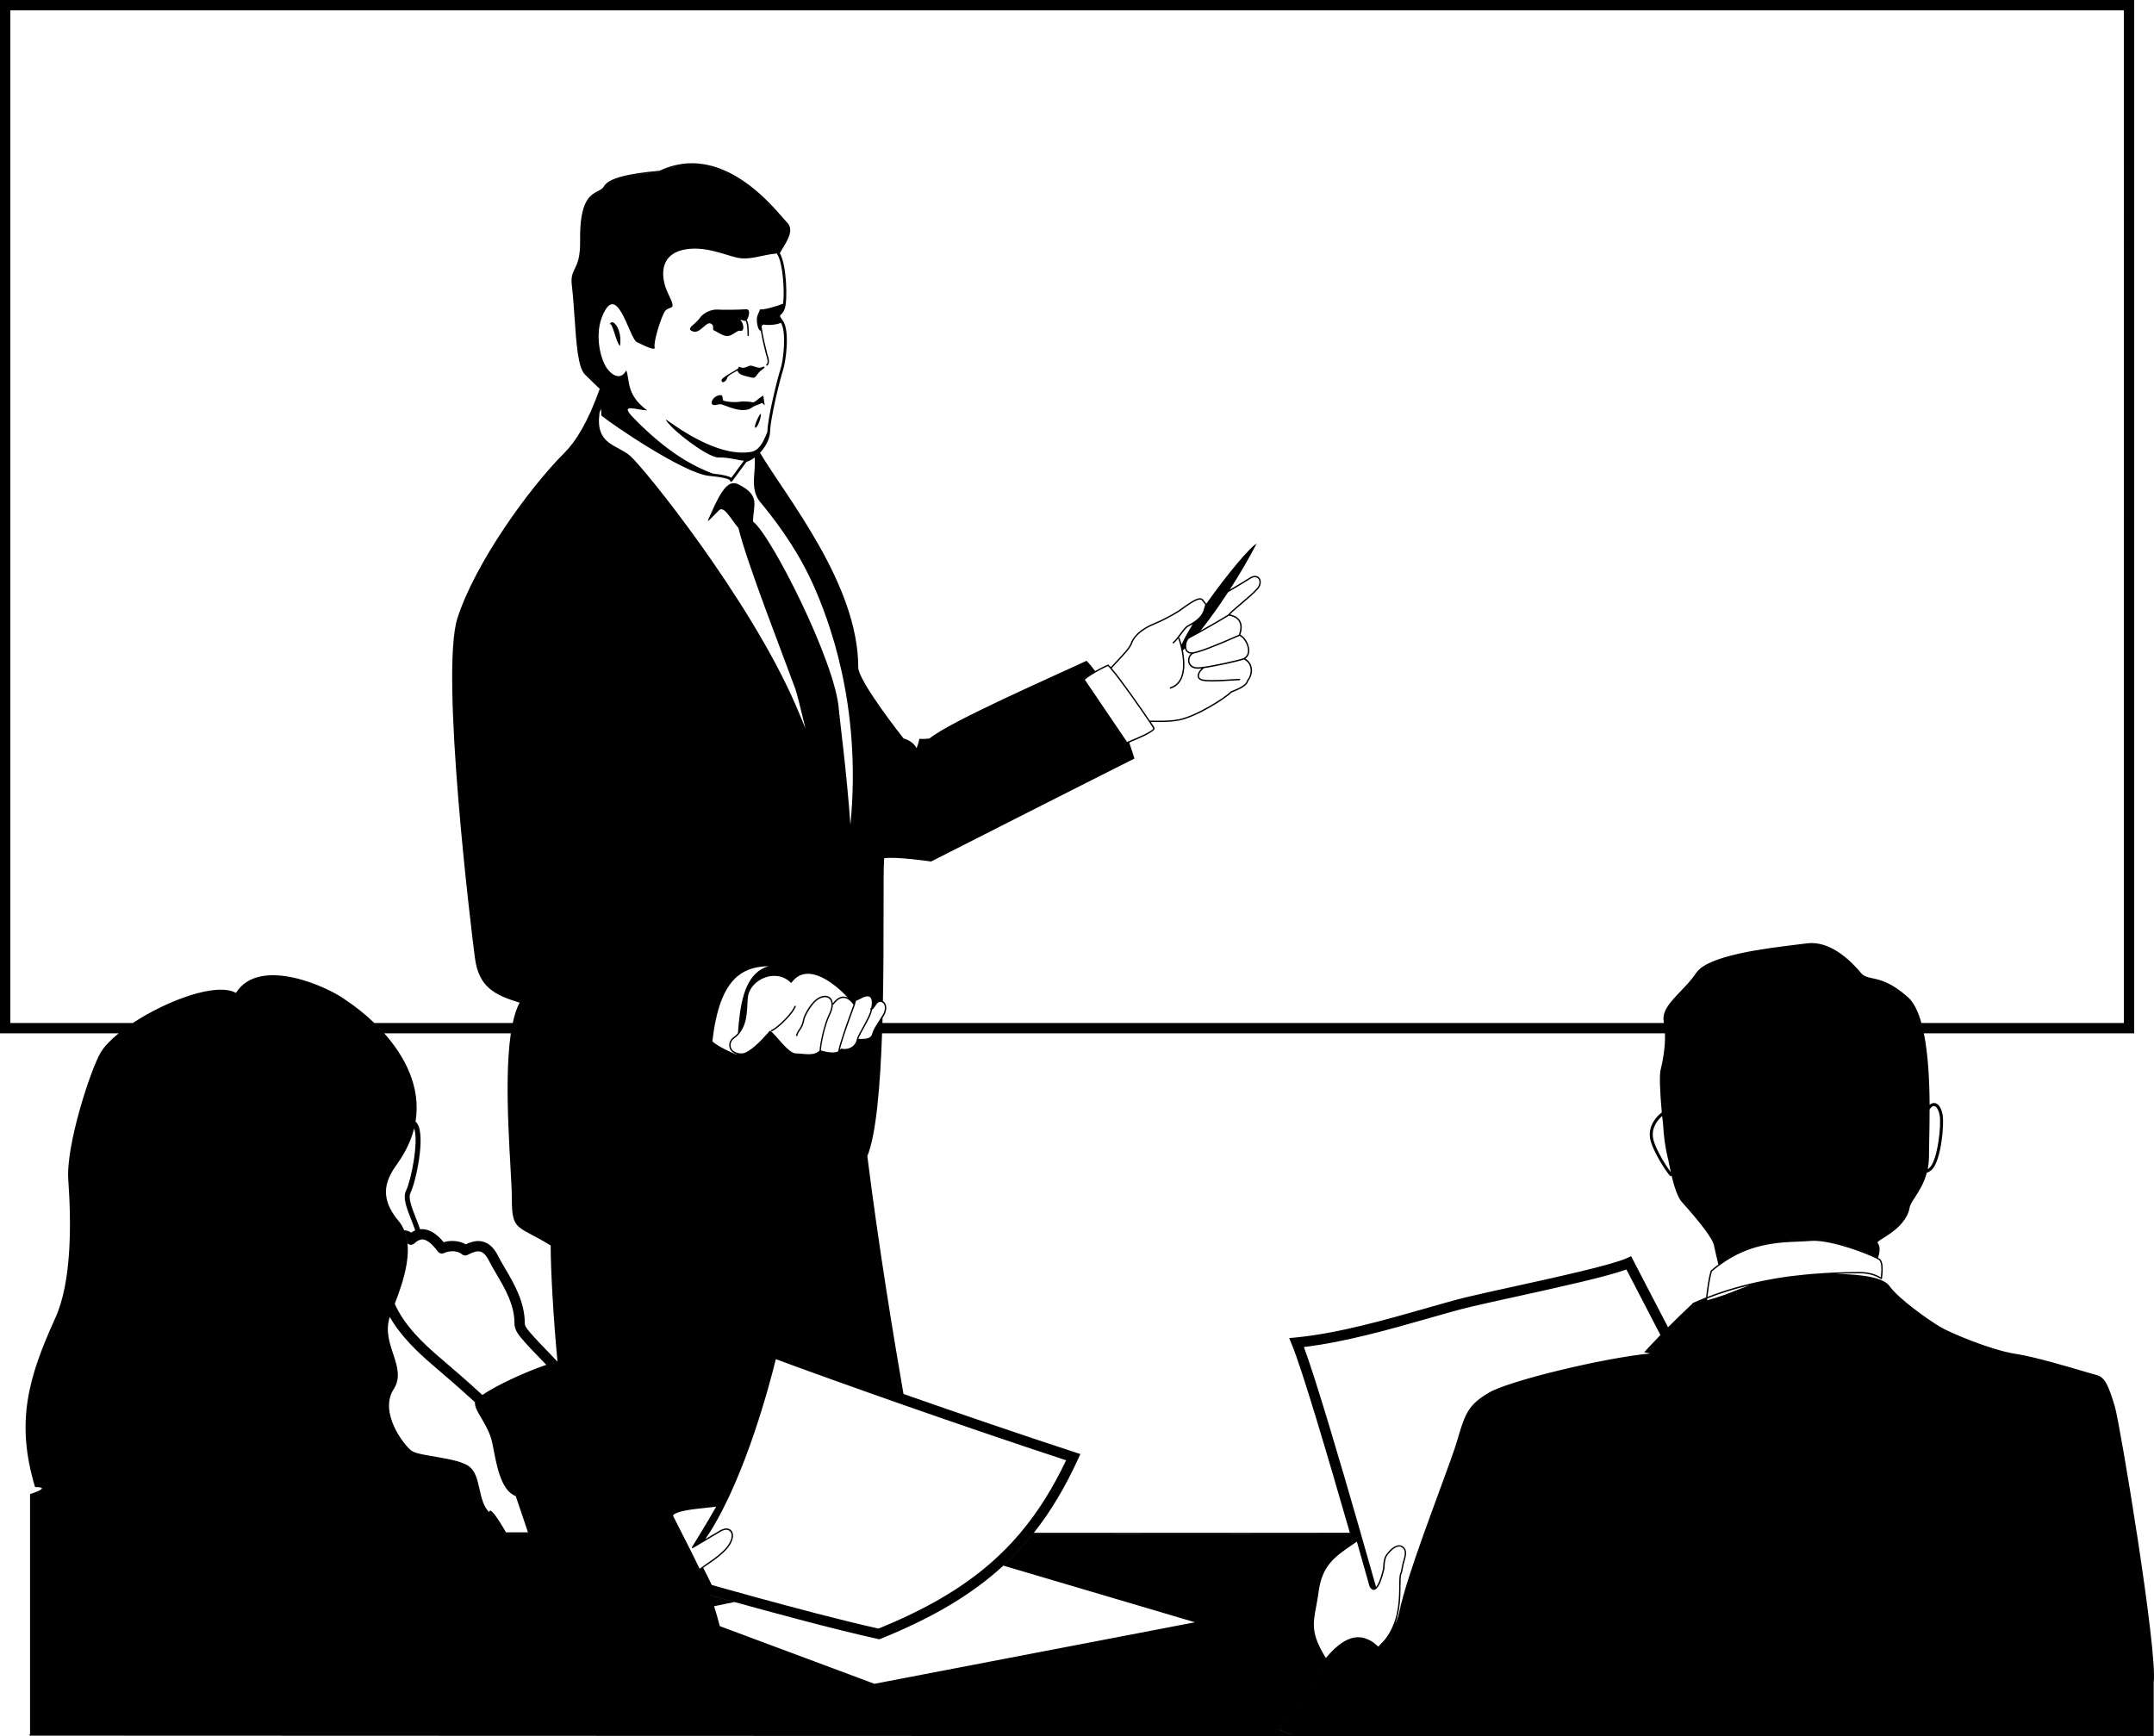 <?xml version="1.0" encoding="utf-8"?>
<!-- Generator: Adobe Illustrator 17.0.0, SVG Export Plug-In . SVG Version: 6.00 Build 0)  -->
<!DOCTYPE svg PUBLIC "-//W3C//DTD SVG 1.1//EN" "http://www.w3.org/Graphics/SVG/1.1/DTD/svg11.dtd">
<svg version="1.1" id="Layer_1" xmlns="http://www.w3.org/2000/svg" xmlns:xlink="http://www.w3.org/1999/xlink" x="0px" y="0px"
	 width="216.56px" height="174.575px" viewBox="0 0 216.56 174.575" enable-background="new 0 0 216.56 174.575"
	 xml:space="preserve">
<path d="M50.915,154.139c0.013,0.023,0.027,0.046,0.04,0.069c0.706,0.001,1.434,0.001,2.177,0.002
	c-0.008-0.023-0.015-0.046-0.023-0.069s-0.015-0.046-0.023-0.069c-0.754-0.001-1.493-0.001-2.21-0.002
	C50.889,154.093,50.902,154.117,50.915,154.139z M38.161,103.378c0.162,0.168,0.321,0.342,0.478,0.519H51.36
	c0.027-0.181,0.061-0.346,0.092-0.519c0.032-0.176,0.063-0.352,0.099-0.518H37.643C37.817,103.028,37.99,103.2,38.161,103.378z
	 M121.288,60.751c0.009,0.017,0.03,0.03,0.022,0.049c-0.003,0.007-0.004,0.015-0.007,0.023c-0.035,0.096-0.062,0.193-0.089,0.297
	c-0.123,0.469-0.262,0.991-1.291,1.627c-0.472,0.76-0.862,1.462-1.13,2.059c0.046,0.174,0.091,0.372,0.133,0.582
	c0.072-0.067,0.141-0.13,0.217-0.205c-0.093-0.427,0.094-0.989,0.408-1.145c0.184-0.091,0.627-0.335,1.15-0.629
	c0.854-1.067,1.805-2.385,2.764-3.855c0.029-0.045,0.058-0.088,0.088-0.134c0.029-0.044,0.058-0.087,0.086-0.132
	c0.925-1.436,1.851-3.005,2.694-4.612c-0.546,0.198-2.987,3.092-5.02,5.982c-0.014,0.019-0.027,0.038-0.04,0.058
	C121.286,60.722,121.281,60.739,121.288,60.751z M116.081,73.293c0.021-0.059,0.008-0.104-0.007-0.131
	c-0.025-0.046-0.164-0.257-0.374-0.568c0.042,0,0.078-0.002,0.121-0.002c0.128,0,0.26,0.001,0.396,0.002
	c0.144,0.002,0.292,0.003,0.444,0.003c0.544,0,1.192-0.018,1.874-0.149c1.777-0.343,4.675-2.185,5.286-2.817
	c0.039-0.017,0.084-0.034,0.133-0.054c0.531-0.214,1.417-0.57,1.524-1.067c0.348-0.452,0.477-0.986,0.354-1.469
	c-0.093-0.358-0.313-0.644-0.626-0.816c0.294-0.199,0.433-0.533,0.392-0.953c-0.058-0.604-0.48-1.276-0.894-1.449
	c0.203-0.607,0.184-1.099-0.058-1.462c-0.272-0.41-0.751-0.538-0.983-0.577c0.249-0.268,0.71-0.658,1.195-1.069
	c0.625-0.529,1.272-1.078,1.617-1.483c0.271-0.318,0.357-0.715,0.221-1.011c-0.166-0.359-0.606-0.436-1.053-0.146
	c-0.297,0.191-1.133,0.695-2.007,1.215c-0.029,0.045-0.058,0.087-0.086,0.132c-0.029,0.045-0.058,0.089-0.088,0.134
	c0.958-0.569,1.925-1.151,2.256-1.365c0.368-0.237,0.722-0.192,0.853,0.088c0.114,0.248,0.036,0.587-0.2,0.863
	c-0.338,0.397-0.979,0.941-1.602,1.468c-0.546,0.463-1.06,0.899-1.289,1.174c-0.463,0.303-1.777,1.063-2.781,1.627
	c-0.522,0.293-0.966,0.537-1.15,0.629c-0.314,0.157-0.5,0.718-0.408,1.145c0.007,0.03,0.003,0.065,0.012,0.094
	c0.089,0.268,0.297,0.417,0.581,0.44c-0.216,0.196-0.334,0.531-0.273,0.849c0.082,0.426,0.441,0.671,0.972,0.671
	c0.045,0,0.092-0.002,0.14-0.005c0.069-0.005,0.146-0.013,0.23-0.023c-0.242,0.233-0.432,0.542-0.397,0.806
	c0.017,0.125,0.093,0.295,0.36,0.396c0.211,0.079,0.618,0.105,1.098,0.105c0.648,0,1.429-0.049,2.031-0.088
	c0.335-0.021,0.601-0.037,0.732-0.038c0.038,0,0.069-0.031,0.069-0.069s-0.031-0.069-0.069-0.069
	c-0.137,0.001-0.403,0.018-0.741,0.039c-0.973,0.062-2.604,0.165-3.071-0.009c-0.164-0.062-0.255-0.157-0.272-0.285
	c-0.034-0.256,0.228-0.612,0.505-0.819c1.273-0.18,3.571-0.696,4.003-0.87c0.325,0.147,0.557,0.416,0.646,0.768
	c0.114,0.445-0.009,0.941-0.338,1.362c-0.007,0.01-0.012,0.02-0.014,0.031c-0.076,0.431-0.966,0.788-1.443,0.979
	c-0.055,0.022-0.104,0.042-0.147,0.061c-0.009,0.003-0.018,0.009-0.023,0.016c-0.563,0.597-3.493,2.455-5.222,2.789
	c-0.671,0.129-1.311,0.146-1.849,0.146c-0.151,0-0.3-0.002-0.443-0.003c-0.137-0.002-0.269-0.003-0.397-0.003
	c-0.076,0-0.142,0.003-0.214,0.004c-0.907-1.337-2.89-4.182-3.835-5.279c0.198-0.221,0.405-0.444,0.615-0.667
	c0.641-0.68,1.246-1.322,1.424-1.801c0.377-1.017,1.527-1.619,2.18-1.889c0.957-0.396,1.9-0.911,2.464-1.263
	c0.117-0.072,0.283-0.19,0.475-0.329c0.526-0.378,1.321-0.95,1.724-0.95c0.081,0,0.138,0.023,0.175,0.07l0.342,0.439
	c-0.013,0.038-0.023,0.077-0.035,0.115c-0.001,0.004-0.002,0.007-0.003,0.011c-0.016,0.056-0.036,0.111-0.051,0.17
	c-0.105,0.398-0.229,0.84-0.975,1.371c-0.172,0.122-0.38,0.25-0.627,0.383c-0.053,0.028-0.095,0.055-0.151,0.084
	c-0.221,0.159-0.475,0.501-0.72,0.832c-0.239,0.323-0.486,0.657-0.688,0.804c-0.031,0.022-0.038,0.065-0.016,0.096
	c0.013,0.02,0.034,0.029,0.056,0.029c0.014,0,0.028-0.005,0.04-0.014c0.141-0.102,0.296-0.281,0.454-0.482
	c0,0.001-0.001,0.001-0.001,0.002c0.011,0.028,0.028,0.078,0.041,0.116c0.059,0.164,0.133,0.407,0.208,0.711
	c0.037,0.151,0.072,0.311,0.104,0.484c0.162,0.854,0.236,1.917-0.126,2.69c-0.208,0.444-0.544,0.745-0.997,0.902
	c-0.012,0.004-0.023,0.011-0.035,0.015c-0.036,0.012-0.056,0.051-0.044,0.087c0.009,0.029,0.036,0.048,0.065,0.048
	c0.007,0,0.015-0.001,0.021-0.004c0.509-0.164,0.884-0.497,1.114-0.988c0.388-0.828,0.297-1.972,0.121-2.862
	c-0.042-0.21-0.087-0.409-0.133-0.582c-0.08-0.301-0.159-0.536-0.211-0.666c-0.011-0.027-0.041-0.028-0.067-0.029
	c0.068-0.089,0.136-0.18,0.204-0.272c0.239-0.323,0.486-0.657,0.68-0.798c0.198-0.101,0.37-0.199,0.524-0.294
	c1.029-0.637,1.168-1.159,1.291-1.627c0.027-0.103,0.054-0.201,0.089-0.297c0.003-0.007,0.004-0.015,0.007-0.023
	c0.008-0.019-0.013-0.032-0.022-0.049c-0.007-0.013-0.002-0.029-0.016-0.036c0.013-0.019,0.027-0.038,0.04-0.058
	c-0.015,0.009-0.035,0.02-0.049,0.028l-0.326-0.42c-0.064-0.082-0.16-0.123-0.284-0.123c-0.447,0-1.231,0.564-1.805,0.977
	c-0.189,0.136-0.353,0.253-0.466,0.323c-0.56,0.348-1.496,0.86-2.444,1.253c-0.673,0.277-1.861,0.901-2.256,1.967
	c-0.169,0.453-0.765,1.085-1.396,1.755c-0.206,0.219-0.409,0.438-0.605,0.656c-0.088-0.098-0.168-0.183-0.231-0.24
	c-0.021-0.018-0.048-0.023-0.075-0.013c-0.04,0.018-0.63,0.281-1.272,0.649c-0.414,0.237-0.849,0.517-1.174,0.806
	c-0.026,0.023-0.031,0.062-0.012,0.091l4.307,6.351c0.014,0.02,0.035,0.03,0.058,0.03c0.008,0,0.017-0.002,0.024-0.005
	c0.037-0.014,0.118-0.046,0.222-0.087C114.182,74.397,115.945,73.668,116.081,73.293z M113.308,74.594l-4.241-6.255
	c0.312-0.268,0.724-0.529,1.117-0.754c0.548-0.313,1.06-0.552,1.206-0.619c0.057,0.054,0.124,0.126,0.2,0.211
	c0.014,0.015,0.031,0.037,0.045,0.053s0.03,0.036,0.045,0.053c0.912,1.063,2.836,3.801,3.763,5.178
	c0.015,0.022,0.031,0.046,0.045,0.067c0.016,0.023,0.032,0.048,0.047,0.07c0.223,0.334,0.375,0.569,0.417,0.649
	c-0.096,0.262-1.482,0.887-2.47,1.279C113.424,74.548,113.363,74.573,113.308,74.594z M119.286,65.234
	c-0.018-0.054-0.017-0.116-0.023-0.176c-0.036-0.354,0.111-0.778,0.35-0.897c0.148-0.074,0.468-0.248,0.858-0.466
	c1.017-0.567,2.548-1.447,3.071-1.788c0.004-0.003,0.012-0.007,0.016-0.01l0.007,0.013c0.152,0.018,0.688,0.108,0.967,0.527
	c0.216,0.325,0.225,0.778,0.037,1.341l0.015,0.027c-0.006,0.002-0.017,0.007-0.025,0.011c-0.033,0.014-0.081,0.035-0.154,0.068
	c-2.272,1.004-3.758,1.572-4.415,1.688C119.621,65.637,119.381,65.52,119.286,65.234z M120.565,67.093
	c-0.757,0.054-0.931-0.368-0.966-0.554c-0.069-0.358,0.125-0.74,0.424-0.834l0,0c0.673-0.122,2.165-0.692,4.439-1.697
	c0.073-0.033,0.121-0.054,0.153-0.068c0.339,0.109,0.787,0.719,0.847,1.343c0.027,0.291-0.024,0.68-0.432,0.884
	C124.666,66.339,121.61,67.015,120.565,67.093z M53.8,134.549l-0.171-0.191c-0.646-0.725-0.869-0.992-0.869-1.319
	c0-2.143-1.085-3.986-1.957-5.467c-0.271-0.459-0.527-0.895-0.734-1.309c-0.492-0.984-1.161-1.484-1.987-1.484
	c-0.468,0-0.902,0.166-1.259,0.334c-0.603-0.363-1.473-0.438-2.218-0.217c-0.784-0.964-1.604-1.39-2.375-1.303
	c-0.123-0.376-0.272-0.762-0.424-1.145c-0.389-0.984-0.792-2.003-0.536-2.514c0.53-1.061,1.524-5.603,0.701-6.933
	c-0.059-0.096-0.125-0.169-0.192-0.228c-0.018,0.109-0.033,0.217-0.056,0.326c-0.025,0.12-0.058,0.242-0.088,0.363
	c0.483,1.32-0.313,5.249-0.812,6.249c-0.355,0.71,0.069,1.783,0.519,2.92c0.144,0.364,0.286,0.73,0.403,1.081
	c-0.138,0.057-0.273,0.129-0.405,0.222c-0.201-0.141-0.442-0.212-0.701-0.24c0.079,0.187,0.145,0.38,0.197,0.579
	c0.063,0.243,0.111,0.492,0.138,0.748c0.079,0.069,0.171,0.123,0.277,0.134c0.159,0.017,0.313-0.037,0.424-0.149
	c0.108-0.109,0.21-0.177,0.311-0.24c0.081-0.05,0.162-0.079,0.241-0.102c0.069-0.02,0.139-0.054,0.208-0.054
	c0.012,0,0.025,0.007,0.036,0.008c0.445,0.021,0.975,0.432,1.539,1.207c0.148,0.204,0.422,0.271,0.651,0.159
	c0.224-0.111,0.534-0.178,0.831-0.178c0.269,0,0.651,0.053,0.945,0.303c0.159,0.135,0.382,0.162,0.569,0.069
	c0.321-0.161,0.721-0.361,1.075-0.361c0.26,0,0.651,0.095,1.06,0.911c0.216,0.433,0.484,0.89,0.768,1.37
	c0.851,1.444,1.814,3.081,1.814,4.94c0,0.739,0.426,1.217,1.131,2.009l0.17,0.191c0.224,0.252,0.599,0.64,1.032,1.087
	c0.264,0.273,0.564,0.583,0.868,0.901c0.192-0.065,0.372-0.121,0.55-0.174c0.201-0.061,0.387-0.112,0.564-0.156
	c-0.38-0.406-0.795-0.839-1.236-1.294C54.38,135.169,54.017,134.794,53.8,134.549z M39.688,131.092
	c-0.085,0.217-0.167,0.426-0.244,0.62c-0.007,0.017-0.013,0.034-0.02,0.05c-0.007,0.017-0.013,0.032-0.02,0.05
	c-0.052,0.132-0.103,0.26-0.149,0.379c-0.029,0.074-0.044,0.145-0.067,0.218c1.096,1.936,2.805,3.561,4.417,4.931
	c1.184,1.006,2.688,2.305,4.162,3.661c0.021-0.107,0.117-0.237,0.283-0.389c0.011-0.01,0.016-0.019,0.028-0.03
	c0.01-0.009,0.022-0.018,0.032-0.027c0.108-0.093,0.236-0.191,0.385-0.295c-1.495-1.377-3.019-2.693-4.217-3.711
	C42.514,135.049,40.63,133.241,39.688,131.092z M4.341,174.373l125.429,0.046l-1.227-0.546l0.027-0.041
	c0.093-0.141,0.313-0.395,0.617-0.746c0.956-1.108,2.736-3.171,3.479-5.104c0.151-0.392,0.358-0.759,0.592-1.105
	c-0.009-0.006-0.02-0.007-0.026-0.016c-1.574-2.52-1.387-3.523-1.046-5.345c0.083-0.445,0.177-0.95,0.255-1.535
	c0.355-2.668,1.701-3.587,3.403-4.75c0.051-0.035,0.105-0.072,0.156-0.108c-0.083-0.289-0.166-0.578-0.25-0.869
	c-4.951,0.004-10.317,0.005-16.124,0.005c-0.007,0-0.012,0-0.018,0c-5.197,0-10.498-0.002-15.779-0.004
	c-0.906,1.13-1.882,2.182-2.947,3.162l19.259,5.696l-32.225,6.185l-15.55-5.799c-0.17-0.68-0.363-1.347-0.575-1.999l2.042-0.422
	c-1.118-0.311-1.97-0.551-2.424-0.68c-0.081-0.219-0.162-0.438-0.246-0.654c-0.249-0.637-0.514-1.258-0.791-1.864
	c-0.007,0.006-0.015,0.011-0.021,0.016c-0.012,0.011-0.028,0.017-0.044,0.017c-0.005,0-0.01-0.001-0.016-0.002
	c-0.021-0.005-0.038-0.019-0.047-0.038c-0.044-0.095-0.099-0.206-0.146-0.306c-0.235-0.497-0.498-1.036-0.775-1.588
	c-0.085-0.17-0.168-0.335-0.254-0.504c-0.22-0.436-0.433-0.853-0.634-1.247c-0.012-0.023-0.024-0.047-0.035-0.069
	c-0.012-0.023-0.024-0.047-0.035-0.069c-0.042-0.083-0.09-0.176-0.13-0.255c-0.02-0.039-0.037-0.073-0.057-0.111
	c-0.316-0.616-0.566-1.104-0.667-1.321c-0.01-0.021-0.009-0.044,0.003-0.063c0.31-0.543,2.05-0.726,3.448-0.871
	c0.271-0.029,0.511-0.055,0.73-0.082c3.318-6.453,5.407-15.419,5.433-15.532l0.133-0.576l0.554,0.206
	c3.403,1.263,8.021,2.924,13.025,4.678c-0.95-5.46-2.498-14.81-3.637-23.919c0.895-2.198,1.299-7.104,1.482-12.345
	c0.006-0.172,0.012-0.346,0.017-0.519c0.006-0.173,0.012-0.345,0.017-0.518c0.005-0.17,0.009-0.341,0.014-0.511
	c-0.069,0.11-0.143,0.223-0.221,0.34c-0.037,0.056-0.074,0.114-0.111,0.171c-0.112,0.171-0.221,0.345-0.318,0.518
	c-0.101,0.18-0.181,0.355-0.232,0.519c-0.007,0.024-0.02,0.049-0.026,0.072c-0.145,0.578-0.701,0.626-1.212,0.626
	c-0.115-0.001-0.229-0.003-0.344-0.003c-0.172,0.702-0.796,1.018-1.351,1.018c-0.102,0-0.202-0.011-0.3-0.031
	c-0.152,0.252-0.459,0.38-0.913,0.38c-0.492,0-1.019-0.152-1.22-0.217c-0.29,0.274-0.656,0.397-1.18,0.397
	c-0.219,0-0.444-0.021-0.662-0.042c-0.217-0.021-0.421-0.039-0.618-0.039c-0.566,0-1.246-0.779-1.847-1.467
	c-0.238-0.272-0.459-0.517-0.651-0.694c-0.03-0.028-0.066-0.068-0.094-0.092c-0.017,0.02-0.053,0.062-0.079,0.092
	c-0.417,0.49-1.909,2.161-2.781,2.161c-0.158,0-0.29-0.019-0.411-0.045c-0.001,0.025-0.002,0.049-0.003,0.074l-0.002,0.051
	l-0.049-0.013c-0.404-0.1-2.073-0.892-2.558-1.378l-0.014-0.014l0.002-0.021c0.031-0.288,0.071-0.549,0.108-0.816
	c0.024-0.173,0.047-0.354,0.074-0.519c0.03-0.182,0.065-0.347,0.098-0.518c1.022-5.3,3.511-5.8,5.814-5.8l0.008,0.082
	c-2.3,0.432-2.995,2.78-3.281,5.718c-0.017,0.17-0.031,0.344-0.045,0.518c-0.01,0.124-0.021,0.246-0.03,0.371
	c0.089-0.119,0.167-0.242,0.235-0.371c0.087-0.167,0.16-0.34,0.216-0.518c0.203-0.639,0.241-1.327,0.268-1.903
	c0.016-0.329,0.028-0.613,0.069-0.841c0.218-1.194,1.435-2.13,2.771-2.13c0.646,0,1.228,0.226,1.685,0.655
	c0.448-0.577,1.018-0.87,1.694-0.87c1.914,0,4.111,2.311,4.634,3.076c0.072-0.3,0.084-0.333,0.255-0.394
	c0.064-0.022,0.16-0.057,0.31-0.14c0.592-0.334,1.004-0.357,1.217-0.084c0.209,0.269,0.164,0.75,0.11,1.039
	c0.047-0.056,0.109-0.143,0.191-0.279c0.154-0.258,0.361-0.4,0.583-0.4c0.088,0,0.172,0.025,0.248,0.068
	c0.127-6.455,0.005-12.687,0.125-14.363c1.172-0.195,4.719,0.326,4.719,0.326s16.146-8.203,20.444-10.352
	c-0.168-0.541-0.346-1.079-0.528-1.613c-0.104,0.041-0.185,0.073-0.222,0.087c-0.008,0.003-0.017,0.005-0.024,0.005
	c-0.022,0-0.044-0.011-0.058-0.03l-4.307-6.351c-0.02-0.029-0.015-0.067,0.012-0.091c0.325-0.289,0.76-0.569,1.174-0.806
	c-0.281-0.38-0.568-0.734-0.864-1.031c-3.321,1.563-13.641,6.056-15.79,7.812c-1.563,0.195-0.715-0.391-1.301,0.977
	c-0.391-0.781-1.301-0.977-1.301-0.977s-4.56-5.751-4.56-7.159c0-8.338-7.187-17.048-9.875-21.567
	c-0.166,0.176-0.34,0.339-0.523,0.475v0.65c0,1.172-0.423,2.668,0.552,3.841c0.979,1.172,3.523,4.314,5.275,8.203
	c1.562,3.47,4.962,12.191,3.784,24.23c-0.38-5.369-1.115-10.895-1.164-11.603c-0.324-4.718-6.835-17.575-8.626-18.876
	c0-1.627,0.814-2.604-1.466-3.744c-0.919-0.46-1.627,0.326-2.765,2.93c-0.462,1.053-0.545,1.03,0.814-0.326
	c0.49-0.487,1.138,0.814,1.951,1.79c0.814,3.418,4.509,12.85,5.698,16.112c0.158,0.434,0.546,1.973,1.045,4.064
	c-0.319-0.796-0.655-1.612-1.029-2.469c-4.689-10.74-15.234-23.793-16.599-24.965c-1.368-1.172-3.484-1.108-3.094-4.231
	c0.005-0.146,0.067-0.307,0.173-0.477l-0.048-1.939c-0.019-0.018-0.063-0.06-0.093-0.088c-1.19,3.324-2.371,5.25-3.564,6.441
	c-3.615,3.615-8.984,11.133-10.74,16.601c-1.756,5.468,1.367,31.249,1.756,34.177c0.391,2.93,1.954,3.712,4.493,4.493
	c-0.294,0.533-0.517,1.238-0.691,2.047c-0.036,0.166-0.067,0.343-0.099,0.518c-0.031,0.173-0.065,0.338-0.092,0.519
	c-0.789,5.293,0.101,13.96,0.101,16.641c0,3.321,0.586,2.638,3.905,4.689c0,2.505,0.269,7.235,0.683,11.668
	c-0.004,0.001-0.007,0.002-0.011,0.003c-0.177,0.044-0.363,0.095-0.564,0.156c-0.177,0.054-0.357,0.109-0.55,0.174
	c-2.129,0.719-5.067,2.083-6.428,3.033c-0.149,0.104-0.277,0.202-0.385,0.295c-0.01,0.009-0.022,0.018-0.032,0.027
	c-0.012,0.011-0.017,0.019-0.028,0.03c-0.166,0.151-0.261,0.282-0.283,0.389c-0.003,0.014-0.019,0.033-0.019,0.046
	c0,0.977,1.37,2.149,1.758,4.1c0.391,1.954,0.782,4.689,2.344,5.275c0,0,0.539,1.565,1.235,3.651
	c0.008,0.023,0.015,0.046,0.023,0.069s0.015,0.046,0.023,0.069c-0.743-0.001-1.47-0.002-2.177-0.002
	c-0.013-0.023-0.027-0.046-0.04-0.069s-0.027-0.046-0.04-0.069c-0.932-1.61-1.63-2.588-1.693-2.024
	c-1.172-1.172-0.782-3.581-1.952-4.558c-1.172-0.974-5.077-1.041-5.858-1.627s-3.289-3.857-1.793-6.183
	c1.43-2.223-1.307-4.445-0.391-7.27c0.024-0.073,0.039-0.144,0.067-0.218c0.046-0.118,0.097-0.247,0.149-0.379
	c0.007-0.017,0.013-0.032,0.02-0.05c0.007-0.016,0.013-0.034,0.02-0.05c0.077-0.194,0.159-0.403,0.244-0.62
	c0.441-1.129,0.947-2.538,1.183-3.946c0.021-0.125,0.04-0.25,0.056-0.375c0.016-0.122,0.03-0.244,0.041-0.366
	c0.043-0.471,0.05-0.936,0.004-1.384c-0.027-0.256-0.074-0.505-0.138-0.748c-0.052-0.199-0.117-0.392-0.197-0.579
	c-0.142-0.336-0.325-0.655-0.569-0.943c-2.149-2.54-1.108-4.362-0.131-5.728c0.866-1.213,1.406-2.404,1.697-3.562
	c0.03-0.121,0.063-0.242,0.088-0.363c0.023-0.109,0.038-0.218,0.056-0.326c0.572-3.43-1.043-6.518-3.14-8.876
	c-0.157-0.177-0.316-0.35-0.478-0.519c-0.171-0.178-0.343-0.35-0.518-0.518c-0.933-0.899-1.903-1.657-2.782-2.242
	c-1.758-1.368-8.787-4.558-11.136-0.782c-1.919-1.098-6.905,0.735-10.368,3.024c-0.259,0.171-0.512,0.343-0.752,0.518
	c-0.235,0.172-0.459,0.345-0.673,0.519c-0.802,0.653-1.44,1.314-1.809,1.929c-0.977,1.627-3.503,9.292-3.255,12.774
	c0.324,4.558,0.324,10.336-1.303,13.917c-2.765,6.079-3.988,10.497-2.034,17.008c0,0,1.836-0.081-0.506,0.701v24.137v0.079
	C3.026,174.442,3.496,174.417,4.341,174.373z M172.452,125.178c0.09,0.448,0.281,1.25,0.434,1.876
	c2.94-2.148,5.805-2.27,7.949-2.356c0.412-0.017,0.802-0.032,1.146-0.063c0.111-0.009,0.231-0.014,0.357-0.014
	c2.054,0,5.294,1.255,6.355,1.788c0.266-0.871,0.096-1.163,0.002-1.313c-0.042-0.066-0.081-0.129-0.063-0.208
	c0.031-0.136,0.211-0.26,0.968-0.731c1.292-0.809,2.091-1.773,2.248-2.718c0.056-0.34,0.29-0.701,0.587-1.159
	c0.384-0.592,0.857-1.335,1.133-2.331c0.029-0.106,0.059-0.211,0.083-0.323v-0.001c0.091-0.417,0.148-0.874,0.148-1.383
	c0-0.382,0.012-0.899,0.024-1.498c0.018-0.826,0.038-1.841,0.04-2.942c0-0.193,0.001-0.386,0-0.584
	c-0.011-2.4-0.13-5.133-0.578-7.321c-0.037-0.179-0.079-0.348-0.121-0.519c-0.042-0.175-0.083-0.352-0.13-0.518
	c-0.315-1.108-0.744-2.001-1.328-2.517c-1.655-1.459-2.712-1.685-3.483-1.849c-0.507-0.108-0.906-0.193-1.245-0.6
	c-0.913-1.097-2.756-2.937-4.843-2.937c-0.156,0-0.313,0.01-0.467,0.03c-0.283,0.038-0.632,0.08-1.029,0.128
	c-2.874,0.348-8.854,1.071-9.988,2.772c-0.465,0.697-1.042,1.3-1.6,1.883c-0.991,1.036-1.847,1.931-1.646,2.946
	c0.009,0.046,0.012,0.095,0.021,0.142c0.03,0.171,0.058,0.343,0.075,0.518c0.017,0.172,0.023,0.345,0.029,0.519
	c0.048,1.428-0.237,2.886-0.448,3.736c-0.104,0.413-0.046,2.08,0.141,4.099c0.193,2.081,0.523,4.535,0.958,6.393
	c0.29,1.239,0.626,2.212,0.999,2.626C171.219,123.02,172.32,124.509,172.452,125.178z M193.075,117.356
	c-0.034-0.06-0.062-0.117-0.08-0.164C193.013,117.239,193.04,117.297,193.075,117.356z M193.006,114.969
	c-0.012-0.339-0.025-0.651-0.022-0.91C192.981,114.318,192.993,114.631,193.006,114.969z M193.087,117.379
	c0.038,0.062,0.09,0.121,0.147,0.171C193.176,117.5,193.125,117.441,193.087,117.379z M193.282,117.584
	c0.056,0.038,0.12,0.062,0.192,0.069C193.402,117.647,193.338,117.623,193.282,117.584z M193.148,113.257
	c0.037-0.083,0.08-0.174,0.126-0.271C193.228,113.082,193.185,113.174,193.148,113.257z M193.567,112.388
	c0.098-0.195,0.19-0.375,0.257-0.506C193.757,112.013,193.665,112.193,193.567,112.388z M78.721,37.229
	c0.275-0.812,0.721-3.958-0.012-4.986c-0.341-0.476-0.324-0.491-0.217-0.591c0.113-0.105,0.284-0.264,0.415-0.645
	c0.292-0.859,0.175-4.439-0.505-5.542c0.088-0.167,0.198-0.35,0.314-0.542c0.502-0.829,1.128-1.861,0.408-2.557
	c-0.083-0.081-0.226-0.246-0.406-0.455c-1.299-1.503-4.749-5.497-9.16-5.497c-1.101,0-2.194,0.254-3.252,0.755
	c-3.323,0.289-5.146,0.793-5.569,1.544c-0.139,0.246-0.37,0.369-0.639,0.51c-0.771,0.407-1.828,0.966-1.774,4.942
	c0.025,1.707-0.285,2.338-0.533,2.845c-0.218,0.442-0.405,0.825-0.298,1.697c0.117,0.964,0.194,2.09,0.269,3.179
	c0.177,2.605,0.345,5.067,1.04,5.76c0.714,0.711,1.261,1.231,1.494,1.452c0.03,0.029,0.075,0.071,0.093,0.088l0.048,1.939
	l0.015,0.586c0.002,0.039,0.02,0.077,0.05,0.103c1.022,0.853,8.261,5.789,10.781,6.032c1.687,0.162,2.028,0.363,2.094,0.423
	c0,0.001,0,0.002,0,0.002c-0.006,0.05,0.014,0.1,0.058,0.131c0.023,0.017,0.052,0.025,0.079,0.025c0.043,0,0.085-0.02,0.111-0.057
	l1.423-1.93c0.276-0.083,0.564-0.239,0.841-0.444c0.183-0.136,0.357-0.299,0.523-0.475c0.56-0.593,0.99-1.376,1.014-2.153
	C77.467,41.998,78.431,38.083,78.721,37.229z M76.355,45.427c-0.153,0.165-0.312,0.316-0.479,0.446
	c-0.305,0.237-0.621,0.408-0.911,0.45c-0.048,0.007-0.108,0.006-0.173,0.002l-1.264,1.715c-0.188-0.137-0.664-0.295-1.877-0.43
	c0.213,0.081,0.41,0.152,0.596,0.216c1.468,0.222,1.266,0.467,1.266,0.467c-0.302-0.146-0.728-0.28-1.266-0.467
	c-0.262-0.04-0.57-0.078-0.949-0.115c-2.505-0.241-9.754-5.206-10.706-6.001l-0.019-0.77l-0.045-1.814c0,0-0.009,0-0.184-0.163
	c-0.194-0.182-0.594-0.568-1.444-1.414c-0.947-0.945-0.883-5.682-1.269-8.858c-0.225-1.829,0.878-1.335,0.832-4.528
	c-0.073-5.33,1.807-4.339,2.395-5.383c0.588-1.041,4.229-1.368,5.486-1.476c6.514-3.109,11.871,4.372,12.685,5.16
	c0.814,0.788-0.34,2.115-0.786,3.008c-0.041,0.003-0.078,0.009-0.118,0.012c0.002,0.024-0.009,0.048,0.006,0.069
	c0.562,0.786,0.777,3.709,0.597,4.978c0.02-0.008,0.044-0.017,0.063-0.025c0.029,0.042,0.046,0.087,0.058,0.132
	c0.099,0.366-0.318,0.796-0.51,0.992c-0.025,0.025-0.04,0.05-0.047,0.075c-0.005,0.022-0.007,0.045-0.002,0.073
	c0.001,0.005,0.001,0.01,0.003,0.016c0.049,0.153,0.313,0.303,0.307,0.528c-0.002,0.045-0.04,0.085-0.093,0.122
	c0.577,0.894,0.27,3.77-0.044,4.695c-0.293,0.863-1.269,4.827-1.31,6.223c-0.001,0.033-0.012,0.066-0.014,0.1
	c0.076-0.173,0.123-0.239,0.151-0.096C77.399,43.933,76.954,44.78,76.355,45.427z M65.069,41.262
	c-1.021-0.746-1.461-1.471-1.682-2.127c-0.252-0.747-0.221-1.405-0.428-1.898c-0.438,0.88-1.248,0.716-1.912-0.176
	c-0.012-0.016-0.025-0.028-0.037-0.045c-0.671-0.935-1.42-3.847-0.101-5.927c1.319-2.08,2.423,2.972,3.112,3.3
	c0.687,0.327,1.921,0.979,1.797,0.52c-0.124-0.46,0.496-2.565,0.942-3.461c0.446-0.894,1.393,0.048,0.471-1.806
	c-0.922-1.855-0.857-3.979,1.391-4.507c2.25-0.526,4.447,0.614,5.698,0.809c1.217,0.192,2.326-0.338,3.805-0.457
	c0.04-0.003,0.078-0.009,0.118-0.012c0.446-0.894,1.6-2.22,0.786-3.008c-0.814-0.788-6.171-8.269-12.685-5.16
	c-1.257,0.108-4.898,0.435-5.486,1.476c-0.588,1.044-2.468,0.053-2.395,5.383c0.046,3.192-1.057,2.698-0.832,4.528
	c0.386,3.176,0.322,7.913,1.269,8.858c0.849,0.846,1.249,1.232,1.444,1.414c0.174,0.163,0.184,0.163,0.184,0.163l0.045,1.814
	l0.019,0.77c0.952,0.795,8.201,5.76,10.706,6.001c0.379,0.036,0.688,0.075,0.949,0.115c-0.185-0.065-0.383-0.136-0.596-0.216
	c-1.769-0.671-4.472-1.996-7.998-5.638C62.224,40.495,63.956,41.223,65.069,41.262z M72.247,47.826
	c0.538,0.187,0.964,0.32,1.266,0.467C73.513,48.293,73.715,48.048,72.247,47.826z M69.638,33.315
	c0.754,0.28,1.315-0.975,1.793-0.791c0.478,0.186,0.103,0.616,0.377,0.712c0.276,0.094,0.876,0.591,1.368,0.549
	c0.49-0.042,0.929-0.591,1.218-0.524c0.482,0.108,0.388-0.659,0.126-0.981c-0.245-0.301,0.207,0.04,0.443-0.027
	c-0.049-0.081-0.108-0.137-0.18-0.173c-0.034-0.017-0.048-0.059-0.03-0.093c0.017-0.035,0.057-0.047,0.093-0.031
	c0.095,0.048,0.17,0.119,0.23,0.215c0.209-0.263,0.44-1.108-0.068-1.075c-0.906,0.062-2.381,0.064-2.866,0.032
	c-0.487-0.035-1.34,0.211-1.799,0.864C69.886,32.648,68.886,33.034,69.638,33.315z M76.4,31.106
	c-0.083,0.377-0.294,0.522-0.308,0.977c-0.014,0.457,0.11,0.993,0.313,1.151c0.038,0.03,0.061,0.017,0.078-0.011
	c-0.087-0.528-0.14-1.026-0.111-1.374c0.003-0.038,0.035-0.068,0.075-0.063c0.038,0.003,0.066,0.037,0.063,0.075
	c-0.022,0.26,0.007,0.613,0.059,0.997c0.038-0.138,0.107-0.251,0.272-0.214c0.354,0.076,1.36,0.01,1.663-0.198
	c0.053-0.037,0.092-0.076,0.093-0.122c0.007-0.225-0.258-0.376-0.307-0.528c-0.001-0.005-0.002-0.011-0.003-0.016
	c-0.004-0.028-0.003-0.051,0.002-0.073c0.008-0.024,0.022-0.049,0.047-0.075c0.193-0.197,0.609-0.626,0.51-0.992
	c-0.012-0.045-0.029-0.089-0.058-0.132c-0.018,0.008-0.043,0.017-0.063,0.025C78.062,30.812,76.668,31.191,76.4,31.106z
	 M74.69,36.979c-0.114,0-0.216-0.027-0.312-0.084l-0.058-0.034l-0.04,0.053c-0.036,0.047-0.05,0.093-0.071,0.138
	c0.046-0.032,0.096-0.065,0.13-0.093l0.037,0.1c0.098,0.044,0.202,0.069,0.312,0.069c0.226,0,0.435-0.092,0.587-0.159
	c0.053-0.023,0.099-0.044,0.137-0.057c0.007-0.002,0.019-0.004,0.038-0.004c0.087,0,0.227,0.046,0.374,0.095
	c0.209,0.068,0.426,0.138,0.601,0.124c-0.142,0.116-0.302,0.271-0.425,0.457c-0.149,0.231-0.214,0.289-0.432,0.22
	c-0.045-0.014-0.117-0.029-0.207-0.048c-0.308-0.066-0.947-0.204-1.044-0.465c-0.012-0.033-0.013-0.067-0.007-0.104
	c-0.021,0.01-0.043,0.019-0.07,0.032c-0.022,0.01-0.044,0.021-0.068,0.033c0.003,0.03-0.006,0.062,0.005,0.091
	c0.125,0.339,0.769,0.477,1.153,0.56c0.084,0.018,0.152,0.033,0.193,0.045c0.07,0.022,0.132,0.033,0.188,0.033
	c0.21,0,0.314-0.16,0.414-0.314c0.192-0.291,0.488-0.501,0.631-0.603c0.089-0.063,0.126-0.089,0.107-0.147l-0.021-0.054h-0.055
	c-0.03,0-0.066,0.013-0.282,0.09l-0.03,0.011c-0.123,0.047-0.387-0.032-0.604-0.104c-0.204-0.067-0.39-0.127-0.505-0.09
	c-0.043,0.014-0.094,0.036-0.151,0.062C75.068,36.898,74.883,36.979,74.69,36.979z M76.228,40.257
	c-0.202,0.168-0.361,0.301-0.525,0.301c-0.03,0.001-0.06-0.004-0.087-0.013c-0.154-0.048-0.495-0.081-0.83-0.081
	c-0.201,0-0.365,0.012-0.464,0.034c-0.002,0-0.005,0.001-0.007,0.001c-0.078,0.018-0.233,0.028-0.425,0.028
	c-0.083,0-0.588-0.005-0.946-0.084c-0.184-0.041-0.332-0.1-0.357-0.19c-0.013-0.052-0.016-0.098-0.021-0.145
	c-0.002-0.022-0.008-0.048-0.01-0.069c-0.014-0.166-0.026-0.209-0.116-0.212h-0.025c-0.057,0-0.106,0.022-0.159,0.034
	c-0.334,0.081-0.584,0.378-0.611,0.594c-0.011,0.089,0.018,0.142,0.083,0.158c0.143,0.035,0.249,0.013,0.357-0.021
	c0.078-0.022,0.166-0.049,0.281-0.049c0.063,0,0.129,0.008,0.201,0.023c0.088,0.02,0.227,0.071,0.401,0.138
	c0.114,0.043,0.242,0.091,0.38,0.14c0.401,0.141,0.884,0.279,1.333,0.286c0.011,0,0.023,0.003,0.033,0.003
	c0.326,0,0.596-0.076,0.8-0.225c0.228-0.164,0.501-0.263,0.701-0.335c0.112-0.041,0.252-0.092,0.273-0.122
	c-0.003-0.001-0.014-0.013-0.042-0.029l0.023-0.044c-0.001-0.001-0.001-0.001-0.002-0.002c0.001,0,0.001,0.001,0.002,0.001
	l0.023-0.044c0.116,0.067,0.196,0.121,0.251,0.161l-0.086-0.563C76.495,40.034,76.354,40.152,76.228,40.257z M76.735,39.771
	l-0.063,0.037c-0.198,0.113-0.362,0.251-0.507,0.372c-0.217,0.181-0.384,0.313-0.52,0.27c-0.19-0.059-0.568-0.085-0.859-0.085
	c-0.212,0-0.387,0.013-0.492,0.037c-0.006,0.001-0.021,0.002-0.028,0.003c-0.077,0.014-0.209,0.023-0.375,0.023
	c-0.459,0-0.89-0.053-1.09-0.124c-0.067-0.024-0.109-0.05-0.116-0.077c-0.003-0.01-0.002-0.019-0.004-0.028
	c-0.012-0.057-0.02-0.114-0.024-0.168c-0.012-0.139-0.024-0.297-0.212-0.303l-0.029-0.001c-0.093,0-0.177,0.027-0.259,0.055
	c-0.339,0.116-0.58,0.426-0.609,0.66c-0.018,0.139,0.042,0.239,0.158,0.269c0.059,0.015,0.113,0.021,0.167,0.021
	c0.094,0,0.169-0.021,0.242-0.043c0.075-0.022,0.152-0.045,0.253-0.045c0.057,0,0.115,0.007,0.18,0.021
	c0.081,0.018,0.216,0.069,0.388,0.134c0.154,0.058,0.341,0.125,0.537,0.19c0.387,0.128,0.827,0.245,1.244,0.245
	c0.006,0,0.011-0.002,0.017-0.002c0.34-0.003,0.624-0.083,0.842-0.241c0.216-0.155,0.482-0.252,0.676-0.322
	c0.179-0.064,0.29-0.104,0.327-0.166c0.153,0.098,0.199,0.147,0.2,0.147l0.112,0.127l-0.143-0.934L76.735,39.771z M76.494,40.334
	l-0.023,0.044l0,0l-0.023,0.044c0.028,0.017,0.039,0.028,0.042,0.029c-0.021,0.03-0.161,0.081-0.273,0.122
	c-0.2,0.072-0.474,0.171-0.701,0.335c-0.204,0.148-0.474,0.225-0.8,0.225c-0.011,0-0.022-0.003-0.033-0.003
	c-0.448-0.007-0.931-0.145-1.333-0.286c-0.138-0.048-0.266-0.097-0.38-0.14c-0.175-0.066-0.313-0.118-0.401-0.138
	c-0.072-0.016-0.138-0.023-0.201-0.023c-0.115,0-0.203,0.026-0.281,0.049c-0.108,0.033-0.215,0.056-0.357,0.021
	c-0.065-0.017-0.094-0.069-0.083-0.158c0.027-0.216,0.277-0.513,0.611-0.594c0.053-0.013,0.102-0.034,0.159-0.034h0.025
	c0.09,0.003,0.103,0.046,0.116,0.212c0.002,0.021,0.008,0.047,0.01,0.069c0.005,0.047,0.008,0.093,0.021,0.145
	c0.025,0.091,0.173,0.15,0.357,0.19c0.358,0.079,0.863,0.084,0.946,0.084c0.191,0,0.347-0.011,0.425-0.028
	c0.002,0,0.005-0.001,0.007-0.001c0.099-0.022,0.263-0.034,0.464-0.034c0.335,0,0.676,0.033,0.83,0.081
	c0.027,0.009,0.057,0.014,0.087,0.013c0.164,0,0.323-0.133,0.525-0.301c0.126-0.105,0.267-0.224,0.431-0.325l0.086,0.563
	C76.69,40.456,76.61,40.402,76.494,40.334z M75.905,42.938c0.06,0.305,0.501-0.437,0.596-1.195
	C76.565,41.203,75.844,42.632,75.905,42.938z M77.136,43.463c-0.157,0.357-0.442,1.181-0.963,1.648
	c-0.131,0.117-0.278,0.208-0.439,0.267c-0.06,0.022-0.12,0.042-0.184,0.053c-3.577,0.634-8.072-2.944-8.624-3.268
	c0.324,0.848,4.211,3.873,5.328,3.836c0.993-0.033,2.024,0.295,2.539,0.326c0.066,0.004,0.126,0.005,0.173-0.002
	c0.291-0.042,0.607-0.213,0.911-0.45c0.167-0.13,0.326-0.281,0.479-0.446c0.599-0.647,1.044-1.494,0.932-2.059
	C77.259,43.224,77.212,43.29,77.136,43.463z M62.334,34.786c0.258-1.662-0.749-2.912-1.052-2.165
	C61.571,32.253,61.925,34.468,62.334,34.786z M88.976,100.857c-0.056-0.087-0.127-0.154-0.207-0.199
	c-0.076-0.043-0.16-0.068-0.248-0.068c-0.222,0-0.429,0.143-0.583,0.4c-0.082,0.137-0.145,0.224-0.191,0.279
	c0.054-0.289,0.099-0.771-0.11-1.039c-0.213-0.273-0.625-0.25-1.217,0.084c-0.149,0.083-0.245,0.117-0.31,0.14
	c-0.171,0.061-0.183,0.094-0.255,0.394c-0.522-0.766-2.72-3.076-4.634-3.076c-0.677,0-1.246,0.293-1.694,0.87
	c-0.457-0.43-1.038-0.655-1.685-0.655c-1.336,0-2.553,0.936-2.771,2.13c-0.041,0.228-0.054,0.512-0.069,0.841
	c-0.027,0.576-0.065,1.264-0.268,1.903c-0.057,0.179-0.13,0.351-0.216,0.518c-0.067,0.129-0.146,0.253-0.235,0.371
	c0.009-0.125,0.02-0.248,0.03-0.371c0.014-0.174,0.029-0.348,0.045-0.518c0.286-2.938,0.981-5.286,3.281-5.718l-0.008-0.082
	c-2.304,0-4.792,0.499-5.814,5.8c-0.033,0.172-0.068,0.336-0.098,0.518c-0.027,0.165-0.049,0.345-0.074,0.519
	c-0.038,0.267-0.077,0.528-0.108,0.816l-0.002,0.021l0.014,0.014c0.484,0.486,2.153,1.278,2.558,1.378l0.049,0.013l0.002-0.051
	c0.001-0.025,0.002-0.049,0.003-0.074c0.121,0.026,0.252,0.045,0.411,0.045c0.872,0,2.363-1.671,2.781-2.161
	c0.026-0.03,0.062-0.071,0.079-0.092c0.028,0.023,0.064,0.064,0.094,0.092c0.192,0.177,0.413,0.422,0.651,0.694
	c0.601,0.688,1.28,1.467,1.847,1.467c0.197,0,0.401,0.019,0.618,0.039c0.218,0.021,0.443,0.042,0.662,0.042
	c0.523,0,0.89-0.123,1.18-0.397c0.201,0.064,0.728,0.217,1.22,0.217c0.454,0,0.761-0.128,0.913-0.38
	c0.098,0.021,0.198,0.031,0.3,0.031c0.555,0,1.179-0.315,1.351-1.018c0.115,0,0.229,0.002,0.344,0.003
	c0.511,0,1.067-0.048,1.212-0.626c0.006-0.023,0.019-0.049,0.026-0.072c0.05-0.164,0.131-0.338,0.232-0.519
	c0.097-0.173,0.207-0.348,0.318-0.518c0.037-0.057,0.075-0.115,0.111-0.171c0.078-0.118,0.152-0.231,0.221-0.34
	c0.091-0.144,0.172-0.281,0.228-0.401C89.145,101.54,89.152,101.132,88.976,100.857z M88.737,102.059
	c-0.095,0.169-0.211,0.353-0.344,0.553c-0.053,0.08-0.107,0.164-0.161,0.247c-0.111,0.171-0.216,0.345-0.309,0.518
	c-0.096,0.179-0.176,0.354-0.223,0.519c-0.004,0.013-0.011,0.027-0.014,0.039c-0.108,0.436-0.478,0.521-1.077,0.521
	c-0.103,0-0.207-0.002-0.31-0.003c0.031-0.111,0.128-0.312,0.259-0.557c0.082-0.154,0.17-0.316,0.262-0.481
	c0.007-0.012,0.014-0.025,0.02-0.037c0.094-0.171,0.19-0.345,0.282-0.518c0.265-0.496,0.495-0.97,0.533-1.245
	c0.014-0.03,0.03-0.081,0.041-0.123c0.072-0.031,0.18-0.13,0.36-0.432c0.128-0.214,0.293-0.332,0.464-0.332
	c0.09,0,0.171,0.045,0.244,0.109c0.033,0.029,0.069,0.054,0.095,0.094c0.15,0.235,0.14,0.594-0.028,0.958
	C88.808,101.94,88.769,102.002,88.737,102.059z M86.142,104.509c-0.136,0.664-0.714,0.962-1.228,0.962
	c-0.108,0-0.216-0.013-0.318-0.039c-0.03-0.005-0.063,0.007-0.078,0.036c-0.021,0.043-0.054,0.077-0.085,0.112
	c0.073-0.362,0.271-0.998,0.5-1.683c0.057-0.171,0.117-0.345,0.177-0.519c0.06-0.175,0.121-0.348,0.181-0.518
	c0.34-0.965,0.65-1.793,0.657-1.811c0.001-0.002-0.001-0.003,0-0.005c0-0.002,0.003-0.001,0.003-0.003l0.035-0.145
	c0.066-0.276,0.066-0.276,0.171-0.313c0.067-0.023,0.171-0.061,0.33-0.148c0.519-0.291,0.872-0.337,1.041-0.119
	c0.167,0.215,0.142,0.669,0.063,1.024c-0.011-0.001-0.04,0.006-0.056,0.021c-0.021,0.022-0.02,0.047-0.019,0.072
	c0.001,0.023,0.004,0.07,0.004,0.155c-0.034,0.263-0.285,0.768-0.555,1.271c-0.09,0.167-0.181,0.333-0.267,0.489
	c-0.006,0.011-0.01,0.018-0.016,0.029c-0.11,0.2-0.201,0.368-0.281,0.519c-0.157,0.297-0.252,0.506-0.258,0.611
	C86.144,104.509,86.142,104.508,86.142,104.509z M83.702,105.82c-0.474,0-0.971-0.145-1.166-0.207
	c0.009-0.328,0.122-1.003,0.295-1.716c0.042-0.174,0.087-0.346,0.136-0.519c0.05-0.179,0.103-0.351,0.159-0.518
	c0.093-0.28,0.192-0.541,0.295-0.747c0.211-0.421,0.314-0.801,0.314-1.117c0.029,0.016,0.067,0.016,0.088-0.013
	c0.338-0.45,0.679-0.67,1.029-0.646c0.506,0.031,0.873,0.566,0.955,0.694l0.001,0.001c-0.065,0.175-0.354,0.948-0.664,1.828
	c-0.06,0.17-0.12,0.344-0.18,0.518c-0.06,0.174-0.119,0.347-0.176,0.519c-0.258,0.774-0.473,1.481-0.513,1.805
	C84.131,105.777,83.943,105.82,83.702,105.82z M78.279,104.5c-0.195-0.223-0.38-0.433-0.55-0.604
	c-0.094-0.095-0.185-0.181-0.266-0.242c-0.013-0.01-0.027-0.015-0.042-0.015c-0.02,0-0.04,0.009-0.054,0.025
	c-0.003,0.004-0.086,0.102-0.199,0.231c-0.492,0.564-1.838,2.022-2.596,2.022c-0.147,0-0.282-0.016-0.404-0.044
	c-0.015-0.003-0.026-0.011-0.041-0.015s-0.026-0.011-0.04-0.015c-0.304-0.092-0.519-0.268-0.599-0.528
	c-0.102-0.329,0.029-0.707,0.311-0.899c0.143-0.098,0.268-0.207,0.381-0.323c0.015-0.015,0.03-0.031,0.045-0.047
	c0.017-0.018,0.029-0.038,0.045-0.057c0.027-0.031,0.05-0.064,0.076-0.096c0.131-0.163,0.243-0.336,0.332-0.519
	c0.082-0.168,0.153-0.341,0.207-0.518c0.195-0.642,0.231-1.324,0.258-1.896c0.016-0.324,0.028-0.604,0.068-0.822
	c0.202-1.112,1.384-2.018,2.634-2.018c0.637,0,1.205,0.231,1.644,0.67c0.013,0.013,0.03,0.021,0.049,0.021c0.002,0,0.004,0,0.005,0
	c0.021-0.002,0.039-0.012,0.051-0.028c0.428-0.581,0.977-0.876,1.631-0.876c1.454,0,3.127,1.436,4.008,2.394
	c-0.113-0.055-0.234-0.096-0.368-0.105c-0.02-0.001-0.038-0.002-0.057-0.002c-0.373,0-0.738,0.234-1.086,0.695
	c-0.023-0.272-0.121-0.496-0.318-0.633c-0.433-0.299-1.103-0.102-1.636,0.475c-0.387,0.414-0.997,1.334-1.077,1.989
	c-0.006,0.052-0.032,0.089-0.045,0.137c-0.051,0.198-0.136,0.369-0.238,0.518c-0.032,0.047-0.061,0.099-0.093,0.143
	c-0.09,0.126-0.163,0.25-0.214,0.376c-0.029,0.072-0.061,0.142-0.061,0.219c0,0.038,0.031,0.069,0.069,0.069
	s0.069-0.031,0.069-0.069c0-0.073,0.029-0.145,0.065-0.219c0.046-0.094,0.109-0.19,0.184-0.295c0.049-0.068,0.096-0.148,0.145-0.224
	c0.096-0.149,0.172-0.319,0.217-0.518c0.01-0.042,0.033-0.074,0.038-0.119c0.08-0.648,0.718-1.565,1.042-1.913
	c0.542-0.584,1.14-0.674,1.455-0.455c0.293,0.203,0.44,0.751-0.023,1.678c-0.111,0.222-0.218,0.505-0.317,0.81
	c-0.055,0.167-0.107,0.34-0.156,0.518c-0.048,0.173-0.093,0.346-0.134,0.519c-0.174,0.724-0.287,1.408-0.293,1.731
	c-0.264,0.256-0.602,0.372-1.094,0.372c-0.213,0-0.435-0.021-0.649-0.041c-0.21-0.02-0.427-0.04-0.631-0.04
	C79.519,105.919,78.831,105.133,78.279,104.5z M74.077,106.032c-0.465-0.141-1.979-0.867-2.456-1.329
	c0.031-0.284,0.069-0.543,0.107-0.806c0.025-0.175,0.049-0.353,0.077-0.519c0.03-0.18,0.063-0.348,0.096-0.518
	c0.958-4.942,3.202-5.651,5.36-5.713c-2.067,0.611-2.712,2.897-2.985,5.713c-0.017,0.171-0.031,0.344-0.045,0.518
	c-0.013,0.161-0.026,0.323-0.037,0.487c-0.009,0.01-0.016,0.022-0.025,0.032c-0.13,0.148-0.273,0.288-0.449,0.408
	c-0.33,0.225-0.483,0.668-0.364,1.054c0.051,0.165,0.22,0.498,0.724,0.636C74.078,106.007,74.077,106.019,74.077,106.032z
	 M78.703,102.86c0.556-0.525,1.116-1.177,1.303-1.646c0.014-0.035-0.003-0.075-0.039-0.09c-0.032-0.014-0.076,0.003-0.09,0.039
	c-0.189,0.475-0.8,1.17-1.376,1.697c-0.228,0.209-0.447,0.387-0.636,0.518c-0.118,0.082-0.227,0.151-0.312,0.187
	c-0.035,0.015-0.051,0.056-0.036,0.091c0.011,0.026,0.037,0.042,0.063,0.042c0.009,0,0.019-0.002,0.027-0.006
	c0.127-0.054,0.301-0.17,0.49-0.314C78.288,103.235,78.493,103.058,78.703,102.86z M210.817,138.351
	c-0.189-0.047-0.608-0.172-1.189-0.344c-1.776-0.526-5.084-1.508-7.007-1.804c-2.525-0.387-6.592-2.113-7.633-2.739
	c-1.107-0.663-4.146-2.789-5.092-4.113c-0.572-0.803-2.531-1.193-5.987-1.193c-0.263,0-0.501,0.002-0.705,0.004
	c-0.065,0-0.111,0-0.169,0.001c-2.238,0.149-4.314,0.428-6.263,0.852c-0.754,0.24-1.438,0.505-2.107,0.77
	c-1.198,0.474-2.452,0.957-4.093,1.269l-0.348,0.099c-0.006,0.002-0.013,0.003-0.019,0.003c-0.003,0-0.004-0.005-0.007-0.005
	c-0.958,0.899-1.774,1.696-2.455,2.379c-0.134,0.135-0.261,0.262-0.384,0.387c-0.132,0.133-0.264,0.268-0.383,0.389
	c-0.841,0.864-1.359,1.433-1.512,1.603l0.744,0.148l-0.004,0.082c-4.613,0.385-14.475,2.757-16.486,3.966
	c-1.942,1.165-2.323,1.924-3.105,4.663c-0.281,0.985-1.016,2.979-1.866,5.289c-0.474,1.288-0.983,2.672-1.477,4.051
	c-0.008,0.023-0.017,0.046-0.025,0.069s-0.016,0.046-0.025,0.069c-1.09,3.048-2.097,6.052-2.466,7.9
	c-0.15,0.749-0.503,1.441-0.881,2.013c-0.054,0.081-0.108,0.153-0.162,0.229c-0.136,0.19-0.267,0.363-0.394,0.517
	c-0.151,0.183-0.293,0.344-0.409,0.466c-0.185,0.195-0.31,0.309-0.315,0.313l-0.022,0.019l-0.01,0.009l-0.008-0.01l-0.019-0.024
	c-0.086-0.105-0.179-0.193-0.273-0.279c-0.057-0.047-0.114-0.099-0.171-0.141c-0.083-0.063-0.167-0.126-0.255-0.176
	c-0.024-0.015-0.049-0.023-0.073-0.037c-0.25-0.129-0.517-0.213-0.804-0.243c-0.084-0.009-0.165-0.028-0.253-0.028
	c-0.665,0-1.367,0.282-2.01,0.739c-0.478,0.34-0.922,0.773-1.287,1.282c-0.268,0.374-0.497,0.782-0.663,1.215
	c-0.748,1.948-2.534,4.018-3.494,5.129c-0.274,0.317-0.479,0.556-0.583,0.698l1.306,0.581l0.104,0.046h48.329h0.07h37.974v-5.331
	c0.396-3.181-3.387-25.961-3.904-27.686C211.948,139.457,211.556,138.536,210.817,138.351z M212.625,141.425
	c-0.619-2.064-1.005-2.959-1.789-3.154c-0.187-0.047-0.605-0.171-1.186-0.343c-1.778-0.527-5.089-1.51-7.019-1.807
	c-2.472-0.378-6.595-2.123-7.602-2.728c-1.104-0.661-4.128-2.776-5.066-4.092c-0.556-0.777-2.363-1.174-5.482-1.218
	c0.819-0.033,1.654-0.054,2.52-0.054c0.806,0,1.555,0.204,2.108,0.574c0.019,0.014,0.047,0.018,0.066,0.005
	c0.022-0.01,0.037-0.03,0.04-0.054c0.135-1.068,0.077-1.687-0.183-1.946c-0.029-0.029-0.108-0.078-0.216-0.136
	c0.296-0.948,0.109-1.27-0.005-1.451c-0.033-0.054-0.051-0.082-0.046-0.104c0.021-0.089,0.341-0.293,0.906-0.646
	c1.326-0.829,2.147-1.828,2.312-2.813c0.051-0.311,0.278-0.662,0.566-1.106c0.399-0.615,0.893-1.393,1.171-2.445
	c0.172-0.052,0.346-0.143,0.521-0.318c0.908-0.908,1.257-4.554,1.059-5.543c-0.199-0.996-0.632-1.144-0.872-1.144l0,0
	c-0.119,0-0.271,0.049-0.427,0.183c-0.015-2.362-0.14-5.031-0.58-7.19h21.145V0H0v103.897h11.933
	c0.213-0.174,0.437-0.347,0.673-0.519c0.24-0.175,0.493-0.347,0.752-0.518H1.038V1.038h212.493V102.86h-20.353
	c-0.324-1.153-0.769-2.082-1.378-2.62c-1.683-1.483-2.76-1.713-3.547-1.881c-0.499-0.106-0.858-0.183-1.168-0.552
	c-0.928-1.116-2.806-2.987-4.948-2.987c-0.162,0-0.325,0.011-0.484,0.032c-0.283,0.038-0.632,0.08-1.028,0.128
	c-3.116,0.377-8.918,1.079-10.087,2.833c-0.458,0.687-1.03,1.285-1.584,1.864c-1.018,1.063-1.896,1.982-1.681,3.068
	c0.007,0.037,0.01,0.077,0.016,0.114H88.715c-0.005,0.173-0.011,0.345-0.017,0.518s-0.011,0.346-0.017,0.519h78.712
	c0.049,1.412-0.235,2.859-0.445,3.703c-0.122,0.483-0.066,2.2,0.127,4.251l-0.087,0.07c-0.318,0.255-1.337,1.196-1.082,2.584
	c0.209,1.164,1.629,3.366,2.034,3.771l0.114-0.072c0.298,1.24,0.643,2.216,1.023,2.638c1.992,2.219,3.112,3.727,3.238,4.362
	c0.093,0.465,0.293,1.301,0.448,1.936c-0.25,0.187-0.501,0.385-0.751,0.603c-0.01,0.008-0.017,0.019-0.021,0.03
	c-0.231,0.695-0.4,2.074-0.466,2.679c-0.453,0.179-0.907,0.37-1.35,0.568c-0.021,0.01-0.019,0.034-0.023,0.055
	c-0.959,0.899-1.768,1.691-2.451,2.375l-3.711-7.143l-0.448,0.203c-1.499,0.682-7.012,1.894-11.44,2.867
	c-1.743,0.383-3.333,0.732-4.48,1.006c-1.211,0.288-2.65,0.7-4.316,1.176c-3.903,1.116-8.761,2.505-12.996,2.915l-0.699,0.067
	l0.27,0.649c0.999,2.396,3.577,11.093,5.831,18.923c-4.945,0.004-10.303,0.006-16.102,0.006c-5.159,0-10.421-0.002-15.665-0.004
	c1.694-2.14,3.139-4.57,4.431-7.388l0.242-0.528l-0.553-0.181c-5.457-1.785-11.588-3.882-17.228-5.86
	c-5.004-1.754-9.622-3.416-13.025-4.678l-0.554-0.206l-0.133,0.576c-0.026,0.114-2.115,9.079-5.433,15.532
	c-0.219,0.027-0.459,0.053-0.73,0.082c-1.398,0.146-3.139,0.328-3.448,0.871c-0.012,0.02-0.013,0.043-0.003,0.063
	c0.1,0.217,0.35,0.705,0.667,1.321c0.02,0.038,0.037,0.072,0.057,0.111c0.04,0.079,0.088,0.173,0.13,0.255
	c0.011,0.022,0.024,0.046,0.035,0.069c0.012,0.023,0.024,0.046,0.035,0.069c0.202,0.394,0.414,0.811,0.634,1.247
	c0.085,0.169,0.168,0.333,0.254,0.504c0.277,0.552,0.54,1.091,0.775,1.588c0.047,0.1,0.102,0.211,0.146,0.306
	c0.009,0.02,0.026,0.033,0.047,0.038c0.006,0.001,0.011,0.002,0.016,0.002c0.016,0,0.032-0.006,0.044-0.017
	c0.007-0.006,0.015-0.011,0.021-0.016c0.278,0.606,0.542,1.228,0.791,1.864c0.085,0.216,0.166,0.435,0.246,0.654
	c0.454,0.129,1.305,0.369,2.424,0.68c3.674,1.021,10.167,2.786,14.427,3.717l0.157,0.034l0.148-0.06
	c5.16-2.086,9.127-4.415,12.318-7.352c1.065-0.98,2.041-2.032,2.947-3.162c5.282,0.003,10.583,0.004,15.779,0.004
	c0.006,0,0.011,0,0.018,0c5.808,0,11.174-0.002,16.124-0.005c0.084,0.292,0.167,0.581,0.25,0.869
	c-0.052,0.035-0.105,0.073-0.156,0.108c-1.702,1.163-3.048,2.082-3.403,4.75c-0.078,0.585-0.172,1.09-0.255,1.535
	c-0.341,1.821-0.528,2.825,1.046,5.345c0.006,0.009,0.017,0.01,0.026,0.016c-0.234,0.346-0.441,0.713-0.592,1.105
	c-0.742,1.934-2.522,3.996-3.479,5.104c-0.305,0.352-0.524,0.605-0.617,0.746l-0.027,0.041l1.227,0.546l-125.43-0.04
	c-0.845,0.044-1.315,0.069-1.315,0.069v-0.079l-0.034,0.02c-0.027,0.015-0.041,0.047-0.033,0.077s0.036,0.052,0.067,0.052
	l175.38,0.064c0.016,0,0.018-0.02,0.03-0.03l38.095,0.001v-5.408C216.929,165.959,213.143,143.152,212.625,141.425z M216.45,169.134
	v5.331h-37.974h-0.07h-48.329l-0.104-0.046l-1.306-0.581c0.104-0.143,0.309-0.381,0.583-0.698c0.96-1.111,2.746-3.181,3.494-5.129
	c0.167-0.433,0.395-0.841,0.663-1.215c0.365-0.509,0.809-0.942,1.287-1.282c0.643-0.457,1.345-0.739,2.01-0.739
	c0.087,0,0.168,0.019,0.253,0.028c0.287,0.03,0.554,0.114,0.804,0.243c0.024,0.014,0.049,0.022,0.073,0.037
	c0.088,0.05,0.172,0.113,0.255,0.176c0.057,0.042,0.114,0.094,0.171,0.141c0.094,0.086,0.187,0.174,0.273,0.279l0.019,0.024
	l0.008,0.01l0.01-0.009l0.022-0.019c0.005-0.004,0.13-0.118,0.315-0.313c0.116-0.122,0.257-0.284,0.409-0.466
	c0.128-0.154,0.259-0.326,0.394-0.517c0.054-0.076,0.109-0.148,0.162-0.229c0.378-0.572,0.731-1.264,0.881-2.013
	c0.369-1.848,1.376-4.851,2.466-7.9c0.008-0.023,0.016-0.046,0.025-0.069c0.008-0.023,0.016-0.046,0.025-0.069
	c0.494-1.379,1.004-2.764,1.477-4.051c0.851-2.31,1.585-4.304,1.866-5.289c0.782-2.739,1.163-3.498,3.105-4.663
	c2.012-1.209,11.873-3.581,16.486-3.966l0.004-0.082l-0.744-0.148c0.153-0.17,0.671-0.739,1.512-1.603
	c0.119-0.122,0.251-0.256,0.383-0.389c0.123-0.125,0.25-0.252,0.384-0.387c0.681-0.683,1.497-1.481,2.455-2.379
	c0.003,0,0.004,0.005,0.007,0.005c0.006,0,0.013-0.001,0.019-0.003l0.348-0.099c1.641-0.312,2.894-0.794,4.093-1.269
	c0.669-0.265,1.353-0.53,2.107-0.77c1.949-0.424,4.025-0.703,6.263-0.852c0.058,0,0.104,0,0.169-0.001
	c0.204-0.002,0.442-0.004,0.705-0.004c3.456,0,5.415,0.391,5.987,1.193c0.946,1.324,3.984,3.45,5.092,4.113
	c1.041,0.626,5.107,2.353,7.633,2.739c1.923,0.296,5.23,1.277,7.007,1.804c0.581,0.172,1,0.297,1.189,0.344
	c0.739,0.185,1.131,1.105,1.729,3.098C213.063,143.173,216.846,165.954,216.45,169.134z M132.323,161.541
	c0.083-0.447,0.178-0.954,0.256-1.543c0.348-2.606,1.671-3.51,3.345-4.653c0.039-0.027,0.079-0.055,0.119-0.081
	c0.124-0.085,0.248-0.169,0.375-0.257l1.279,4.515c0.004,0.008,0.064,0.123,0.163,0.217c0.066,0.062,0.146,0.116,0.249,0.116
	c0.097,0,0.193-0.046,0.287-0.135c0.269-0.254,0.525-0.874,0.775-1.878c0.024-0.102,0.031-0.229,0.039-0.378
	c0.018-0.35,0.04-0.786,0.313-1.144c0.19-0.247,0.685-0.821,1.147-0.821c0.112,0,0.211,0.034,0.304,0.104
	c0.399,0.299,0.265,0.771,0.108,1.318c-0.019,0.064-0.036,0.129-0.054,0.194c-0.077,0.29-0.107,0.479-0.133,0.63
	c-0.027,0.165-0.045,0.274-0.107,0.418c-0.109,0.257-0.112,0.731-0.116,1.332c-0.008,1.229-0.032,3.092-1.007,4.725
	c-0.115,0.193-0.236,0.385-0.379,0.57c-0.121,0.156-0.27,0.301-0.414,0.449c-0.102,0.106-0.188,0.218-0.302,0.319
	c-0.085-0.082-0.171-0.145-0.257-0.216c-0.075-0.069-0.151-0.136-0.231-0.195l0,0c-0.133-0.096-0.271-0.18-0.416-0.246
	c-0.361-0.184-0.729-0.285-1.101-0.285c-1.027,0-2.096,0.684-3.265,2.09C131.808,164.291,131.992,163.309,132.323,161.541z
	 M136.815,154.184c-0.007-0.023-0.013-0.046-0.02-0.069c-2.111-7.344-4.533-15.537-5.704-18.679
	c4.157-0.492,8.763-1.808,12.501-2.877c1.654-0.473,3.083-0.881,4.271-1.164c1.144-0.272,2.728-0.62,4.463-1.002
	c4.33-0.952,9.19-2.021,11.189-2.751l3.421,6.587c-1.015,1.042-1.572,1.668-1.582,1.679l-0.048,0.054l0.605,0.121
	c-4.731,0.455-14.259,2.763-16.236,3.952c-1.968,1.18-2.353,1.946-3.143,4.71c-0.28,0.982-1.015,2.976-1.863,5.284
	c-0.477,1.297-0.991,2.691-1.488,4.08c-0.008,0.023-0.016,0.046-0.025,0.069c-0.008,0.023-0.016,0.046-0.025,0.069
	c-1.088,3.042-2.091,6.037-2.461,7.884c-0.079,0.395-0.221,0.772-0.388,1.126c0.505-1.369,0.519-2.769,0.525-3.761
	c0.004-0.585,0.007-1.047,0.105-1.278c0.069-0.159,0.089-0.281,0.117-0.45c0.024-0.148,0.055-0.333,0.129-0.616
	c0.018-0.064,0.036-0.129,0.054-0.192c0.156-0.546,0.317-1.111-0.159-1.468c-0.115-0.086-0.245-0.13-0.386-0.13
	c-0.523,0-1.054,0.611-1.257,0.875c-0.3,0.392-0.324,0.871-0.343,1.221c-0.007,0.142-0.013,0.263-0.035,0.352
	c-0.266,1.068-0.503,1.548-0.684,1.757c-0.468-1.649-0.982-3.453-1.516-5.312C136.828,154.23,136.821,154.207,136.815,154.184z
	 M134.181,165.864c-0.044,0.04-0.085,0.082-0.128,0.123C134.096,165.946,134.138,165.904,134.181,165.864z M133.859,166.184
	c-0.034,0.037-0.07,0.072-0.103,0.11C133.789,166.257,133.824,166.221,133.859,166.184z M167.224,111.733
	c-0.187-2.019-0.245-3.686-0.141-4.099c0.211-0.85,0.496-2.308,0.448-3.736c-0.006-0.174-0.012-0.347-0.029-0.519
	c-0.017-0.175-0.045-0.347-0.075-0.518c-0.008-0.047-0.011-0.095-0.021-0.142c-0.201-1.016,0.654-1.91,1.646-2.946
	c0.558-0.583,1.135-1.186,1.6-1.883c1.134-1.701,7.114-2.425,9.988-2.772c0.397-0.048,0.746-0.09,1.029-0.128
	c0.153-0.021,0.311-0.03,0.467-0.03c2.087,0,3.93,1.84,4.843,2.937c0.339,0.406,0.738,0.491,1.245,0.6
	c0.771,0.164,1.828,0.39,3.483,1.849c0.584,0.516,1.013,1.409,1.328,2.517c0.047,0.166,0.088,0.343,0.13,0.518
	c0.041,0.171,0.084,0.34,0.121,0.519c0.448,2.188,0.567,4.921,0.578,7.321c0.001,0.198,0.001,0.391,0,0.584
	c-0.002,1.102-0.023,2.117-0.04,2.942c-0.013,0.599-0.024,1.116-0.024,1.498c0,0.509-0.057,0.966-0.148,1.383v0.001
	c-0.024,0.112-0.054,0.217-0.083,0.323c-0.277,0.996-0.75,1.739-1.133,2.331c-0.297,0.458-0.531,0.819-0.587,1.159
	c-0.157,0.944-0.956,1.909-2.248,2.718c-0.757,0.472-0.937,0.596-0.968,0.731c-0.018,0.079,0.021,0.142,0.063,0.208
	c0.094,0.15,0.263,0.442-0.002,1.313c-1.062-0.533-4.302-1.788-6.355-1.788c-0.126,0-0.246,0.005-0.357,0.014
	c-0.345,0.03-0.734,0.046-1.146,0.063c-2.144,0.086-5.009,0.208-7.949,2.356c-0.153-0.625-0.344-1.427-0.434-1.876
	c-0.132-0.669-1.232-2.158-3.27-4.427c-0.373-0.414-0.709-1.387-0.999-2.626C167.747,116.268,167.417,113.814,167.224,111.733z
	 M172.86,127.242c0.02-0.015,0.04-0.029,0.061-0.044c2.925-2.156,5.783-2.277,7.919-2.363c0.413-0.016,0.805-0.031,1.152-0.062
	c0.107-0.01,0.224-0.015,0.346-0.015c2.004,0,5.317,1.275,6.316,1.78c0.023,0.012,0.041,0.021,0.061,0.032
	c0.023,0.012,0.043,0.023,0.063,0.034c0.076,0.042,0.136,0.079,0.159,0.102c0.213,0.213,0.265,0.792,0.156,1.723
	c-0.564-0.348-1.303-0.538-2.091-0.538c-1.745,0-3.382,0.074-4.947,0.209c-0.206,0.018-0.409,0.038-0.612,0.058
	c-0.427,0.042-0.85,0.088-1.265,0.14c-0.377,0.041-0.731,0.092-1.07,0.149c-0.446,0.068-0.883,0.147-1.316,0.228
	c-0.159,0.03-0.32,0.058-0.477,0.09c-1.99,0.401-3.86,0.936-5.642,1.63c0.069-0.625,0.23-1.897,0.445-2.56
	c0.227-0.198,0.455-0.378,0.682-0.55C172.82,127.271,172.84,127.257,172.86,127.242z M171.639,130.702c0,0,0.006-0.055,0.016-0.15
	c1.351-0.529,2.757-0.961,4.222-1.32c-0.425,0.155-0.838,0.315-1.242,0.475c-0.928,0.368-1.885,0.742-3.03,1.037
	C171.62,130.732,171.638,130.721,171.639,130.702z M194.072,111.443c0.015-0.02,0.03-0.035,0.045-0.052
	c0.033-0.038,0.065-0.071,0.098-0.097c0.017-0.013,0.034-0.025,0.051-0.035c0.032-0.019,0.064-0.032,0.096-0.04
	c0.016-0.004,0.031-0.009,0.047-0.011c0.007,0,0.014-0.005,0.02-0.005c0.014,0,0.027,0.012,0.04,0.014
	c0.037,0.006,0.073,0.016,0.108,0.037c0.02,0.012,0.039,0.027,0.058,0.043c0.033,0.028,0.064,0.063,0.095,0.103
	c0.018,0.024,0.036,0.048,0.052,0.076c0.031,0.051,0.059,0.113,0.086,0.179c0.013,0.031,0.027,0.058,0.039,0.093
	c0.037,0.106,0.071,0.224,0.098,0.359c0.195,0.977-0.195,4.491-0.977,5.272c-0.08,0.08-0.15,0.125-0.22,0.169
	c0.079-0.397,0.128-0.829,0.128-1.306c0-0.381,0.011-0.897,0.023-1.495c0.019-0.888,0.041-1.993,0.04-3.191c0-0.002,0-0.003,0-0.005
	C194.026,111.514,194.049,111.475,194.072,111.443z M167.103,116.514c-0.104-0.18-0.206-0.365-0.302-0.551
	c-0.072-0.139-0.141-0.278-0.205-0.414c-0.192-0.409-0.339-0.796-0.394-1.098c-0.025-0.134-0.036-0.265-0.035-0.391
	s0.013-0.249,0.035-0.366c0.044-0.235,0.126-0.452,0.23-0.647c0.19-0.358,0.45-0.639,0.68-0.835c0.031,0.307,0.064,0.618,0.1,0.935
	c0.055,1.042,0.193,2.174,0.479,3.349c0.008,0.033,0.021,0.066,0.029,0.099c0.081,0.439,0.167,0.86,0.257,1.261
	c-0.078-0.102-0.168-0.224-0.267-0.37C167.524,117.213,167.311,116.874,167.103,116.514z M70.252,157.564
	c-0.248-0.528-0.535-1.111-0.831-1.701c-0.085-0.17-0.168-0.334-0.254-0.503c-0.2-0.395-0.392-0.772-0.576-1.132
	c-0.012-0.023-0.024-0.046-0.035-0.069c-0.012-0.023-0.024-0.046-0.035-0.069c-0.053-0.104-0.112-0.219-0.163-0.318
	c-0.328-0.639-0.59-1.149-0.705-1.394c0.328-0.46,2.056-0.641,3.324-0.773c0.232-0.024,0.442-0.047,0.638-0.07
	c0.138-0.016,0.272-0.032,0.387-0.048c-0.373,0.678-1.007,1.736-1.535,2.605c-0.014,0.023-0.028,0.046-0.042,0.069
	s-0.028,0.047-0.042,0.069c-0.453,0.743-0.809,1.317-0.817,1.33c-0.017,0.026-0.013,0.062,0.009,0.084
	c0.008,0.008,0.019,0,0.029,0.004c0.018,0.007,0.037,0.019,0.055,0.008c0.275-0.157,0.663-0.389,1.076-0.637
	c0.077-0.046,0.146-0.087,0.224-0.134c0.382-0.229,0.755-0.451,1.099-0.654c0.04-0.024,0.079-0.046,0.118-0.069
	c0.039-0.023,0.08-0.047,0.117-0.069c0.063-0.036,0.14-0.083,0.197-0.116c0.187-0.105,0.37-0.162,0.532-0.162
	c0.212,0,0.369,0.108,0.458,0.279c0.009,0.018,0.028,0.026,0.036,0.045c0.003,0.007,0.003,0.016,0.006,0.024
	c0.007,0.021,0.012,0.046,0.017,0.069c0.085,0.387-0.115,1.06-0.969,1.832c-0.548,0.497-1.056,0.841-1.503,1.144
	c-0.154,0.104-0.286,0.204-0.428,0.305c-0.022,0.016-0.045,0.032-0.067,0.048c-0.078,0.057-0.168,0.114-0.24,0.171
	C70.308,157.679,70.278,157.618,70.252,157.564z M70.7,157.629c0.032-0.023,0.068-0.048,0.101-0.071
	c0.11-0.077,0.221-0.153,0.343-0.237c0.452-0.306,0.964-0.652,1.519-1.155c0.876-0.791,1.101-1.491,1.019-1.934
	c-0.005-0.024-0.011-0.046-0.018-0.069c-0.006-0.023-0.01-0.048-0.018-0.069c-0.001-0.001-0.001-0.003-0.001-0.005
	c-0.102-0.262-0.328-0.412-0.623-0.412c-0.186,0-0.394,0.063-0.601,0.181c-0.117,0.067-0.265,0.155-0.401,0.234
	c-0.04,0.023-0.076,0.044-0.118,0.069c-0.041,0.024-0.076,0.044-0.118,0.069c-0.281,0.166-0.576,0.343-0.873,0.521
	c0.116-0.17,0.232-0.344,0.346-0.522c0.015-0.024,0.031-0.046,0.046-0.069c0.015-0.024,0.031-0.045,0.046-0.069
	c3.634-5.749,6.059-15.012,6.652-17.432c3.476,1.284,8.086,2.938,13.041,4.673c5.302,1.856,11,3.804,16.144,5.492
	c-1.326,2.798-2.826,5.19-4.598,7.292c-0.019,0.023-0.039,0.046-0.058,0.069s-0.039,0.046-0.058,0.069
	c-0.854,1.001-1.771,1.937-2.767,2.814c-2.991,2.633-6.67,4.761-11.379,6.678c-3.553-0.784-8.594-2.125-12.263-3.131
	c-2.202-0.603-3.909-1.086-4.505-1.256C71.404,159.032,71.088,158.372,70.7,157.629z M76.447,31.786
	c-0.04-0.005-0.072,0.025-0.075,0.063c-0.029,0.348,0.024,0.846,0.111,1.374c0.148,0.899,0.396,1.886,0.518,2.369l0.029,0.113
	c0.085,0.211,0.255,0.791,0.027,0.934c-0.032,0.021-0.042,0.063-0.021,0.095c0.013,0.021,0.036,0.033,0.059,0.033
	c0.013,0,0.025-0.003,0.037-0.011c0.364-0.229,0.063-1.014,0.03-1.093l-0.026-0.105c-0.137-0.544-0.435-1.731-0.566-2.701
	c-0.052-0.384-0.08-0.736-0.059-0.997C76.513,31.823,76.485,31.789,76.447,31.786z M74.752,31.988
	c-0.018,0.034-0.004,0.076,0.03,0.093c0.072,0.036,0.131,0.092,0.18,0.173c0.139,0.229,0.191,0.665,0.191,1.472
	c0,0.038,0.031,0.069,0.069,0.069s0.069-0.031,0.069-0.069c0-0.767-0.039-1.27-0.217-1.555c-0.06-0.096-0.135-0.167-0.23-0.215
	C74.809,31.94,74.769,31.953,74.752,31.988z M74.311,37.188c-0.006,0.036-0.004,0.071,0.007,0.104
	c0.097,0.261,0.736,0.399,1.044,0.465c0.09,0.019,0.162,0.035,0.207,0.048c0.218,0.068,0.282,0.011,0.432-0.22
	c0.123-0.187,0.283-0.341,0.425-0.457c-0.175,0.014-0.392-0.056-0.601-0.124c-0.147-0.049-0.287-0.095-0.374-0.095
	c-0.02,0-0.031,0.002-0.038,0.004c-0.038,0.013-0.084,0.033-0.137,0.057c-0.152,0.067-0.361,0.159-0.587,0.159
	c-0.11,0-0.214-0.025-0.312-0.069l-0.037-0.1c-0.034,0.028-0.084,0.061-0.13,0.093c-0.526,0.361-1.748,0.933-1.674,1.231
	c0.081,0.326,0.49,0.041,0.57-0.285c0.058-0.234,0.708-0.574,1.067-0.745c0.025-0.012,0.047-0.023,0.068-0.033
	C74.269,37.208,74.29,37.198,74.311,37.188z"/>
</svg>
